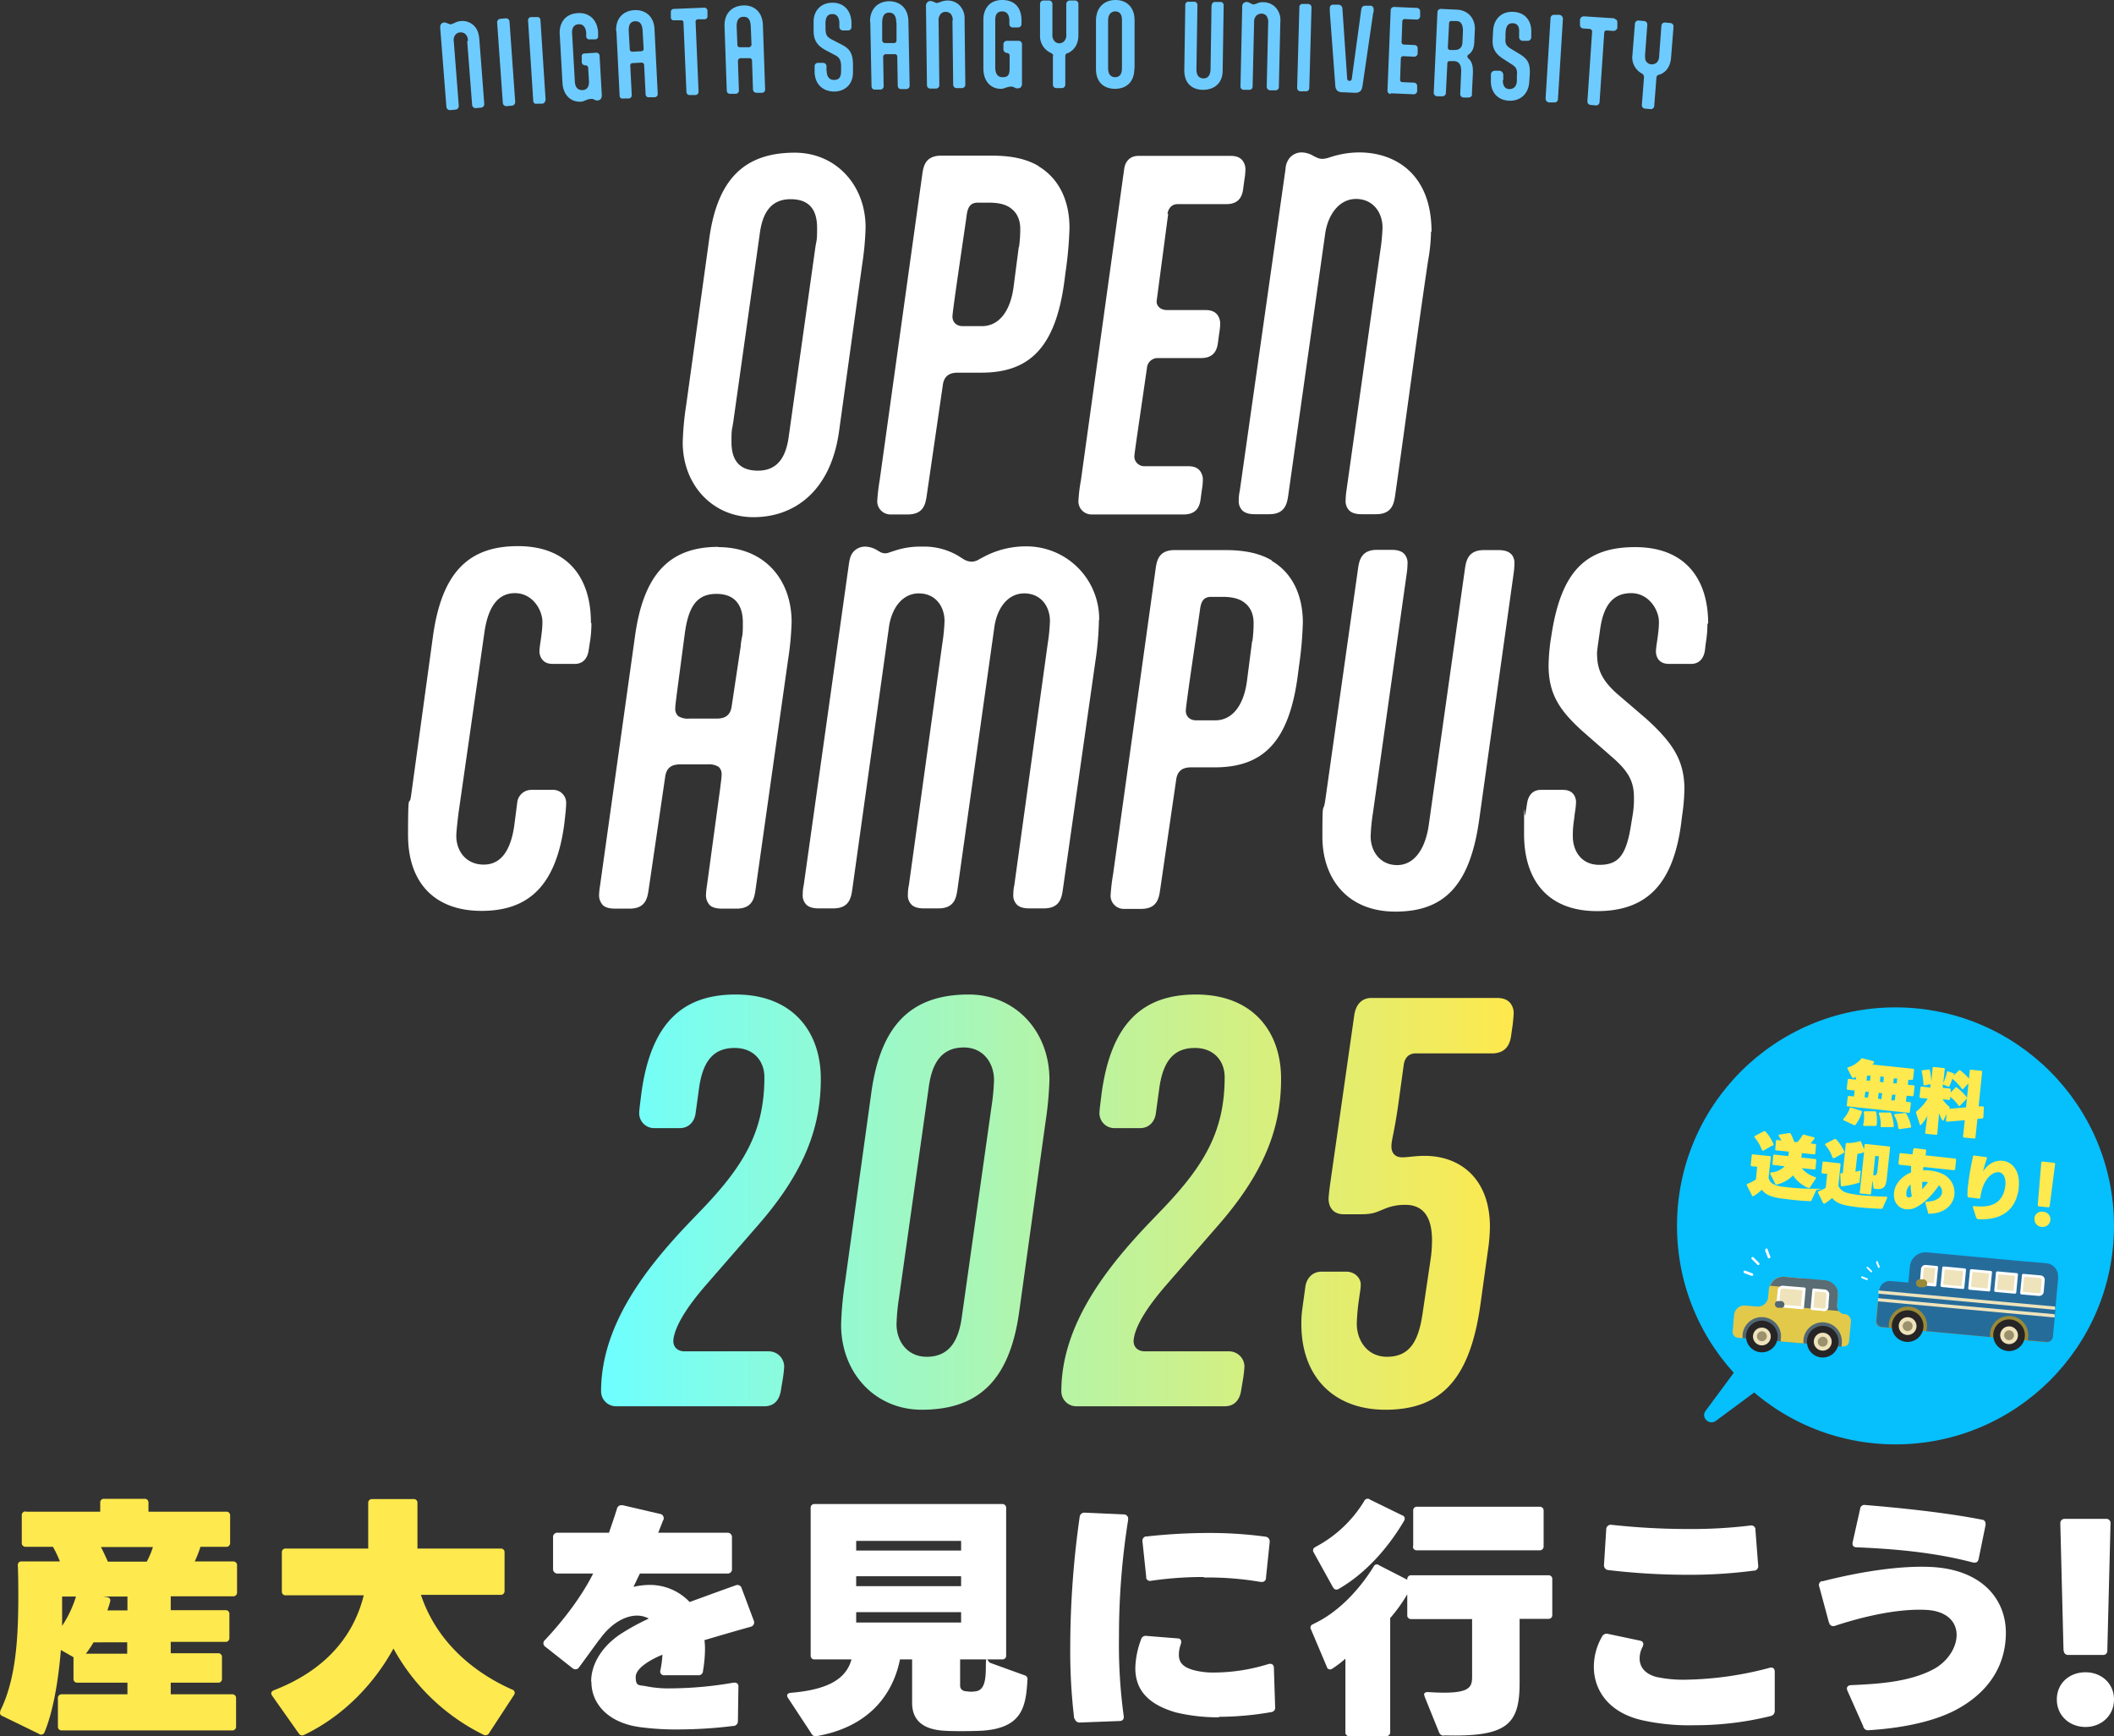 <svg xmlns="http://www.w3.org/2000/svg" xmlns:xlink="http://www.w3.org/1999/xlink" width="854.3" height="701.651" viewBox="0 0 854.3 701.651"><rect x="0" y="0" width="854.3" height="701.651" fill="#333333" stroke="none"/><defs><linearGradient id="a" x2="1" gradientUnits="objectBoundingBox"><stop offset="0" stop-color="#6effff"/><stop offset="1" stop-color="#fee94e"/></linearGradient></defs><g transform="translate(-0.2)"><path d="M10.6,610.9H40.7v-3.6a1.468,1.468,0,0,1,1.3-1.6H58.6a1.477,1.477,0,0,1,1.6,1.4v3.8H91.6a1.468,1.468,0,0,1,1.6,1.3v11.3a1.533,1.533,0,0,1-1.3,1.6H81.2a42.382,42.382,0,0,1-2.3,5.9H94.4a1.533,1.533,0,0,1,1.6,1.3v11.2a1.533,1.533,0,0,1-1.3,1.6H69.2v5.6H91.3a1.468,1.468,0,0,1,1.6,1.3v9.9a1.468,1.468,0,0,1-1.3,1.6H69.2v4.6H88.3a1.477,1.477,0,0,1,1.6,1.4v8.9a1.468,1.468,0,0,1-1.3,1.6H69.2v4.7H94a1.477,1.477,0,0,1,1.6,1.4v11.6a1.477,1.477,0,0,1-1.4,1.6h-69a1.477,1.477,0,0,1-1.6-1.4V686.3a1.477,1.477,0,0,1,1.4-1.6H51.7V680H31.5a1.468,1.468,0,0,1-1.6-1.3v-9l-5.1-2.9c-1,12.5-3.2,25.1-6.6,33.2a1.446,1.446,0,0,1-1.9.9c-.1,0-.2,0-.3-.2L1.2,693.5a1.344,1.344,0,0,1-.9-1.8v-.3c6.2-12.5,7.2-28.5,7.3-44.5,0-3.5,0-10.2-.2-14.3A1.456,1.456,0,0,1,8.6,631H24.4a45.35,45.35,0,0,0-2.8-5.9h-11A1.533,1.533,0,0,1,9,623.8V612.4a1.477,1.477,0,0,1,1.4-1.6h.3m14.5,46.4a45.55,45.55,0,0,0,5.7-12H25.3v12m26.4,6.5H38a41.254,41.254,0,0,1-3.1,4.6H51.6v-4.6h0Zm10.2-38.5H41c1,1.9,1.9,3.9,2.8,5.9H59.5a33.678,33.678,0,0,0,2.5-5.9m-10.3,20H41.9l1.5.2c1.1.2,1.6.9,1.3,1.9-.3,1.2-.7,2.3-1.1,3.5h8.1v-5.6h0Z" fill="#fee94e"/><path d="M204.1,627.3v15.6a1.477,1.477,0,0,1-1.4,1.6H170.3c6,18,20,30.8,36.9,38.3a1.344,1.344,0,0,1,.9,1.8,1.425,1.425,0,0,1-.2.4l-10,15.3a1.682,1.682,0,0,1-2.2.8h0a83.715,83.715,0,0,1-36.5-34.9c-8.2,15-21,27.7-36.1,34.9a1.577,1.577,0,0,1-2.1-.5h0l-10.8-15.3a2.112,2.112,0,0,1-.4-1c0-.5.4-.9,1-1.2,19.4-7.5,31.9-20.4,36.4-38.4H115.7a1.477,1.477,0,0,1-1.6-1.4V627.4a1.468,1.468,0,0,1,1.3-1.6H149V607.4a1.477,1.477,0,0,1,1.4-1.6h16.9a1.468,1.468,0,0,1,1.6,1.3v18.7h33.6a1.468,1.468,0,0,1,1.6,1.3v.3" fill="#fee94e"/><path d="M239.1,679.5c0-6.5,3.8-13.6,11.5-18.9a90.385,90.385,0,0,1,11.8-6.5,10.05,10.05,0,0,0-4.8-1.2c-4.8,0-10.4,3.2-14.7,9.1a2.65,2.65,0,0,1-.5.6c-2.9,3.9-5.6,7.7-8.2,11.2a1.723,1.723,0,0,1-1.4.8,2.106,2.106,0,0,1-1.3-.5l-10.9-8.6a1.723,1.723,0,0,1-.8-1.4,1.612,1.612,0,0,1,.6-1.3c7.6-8.1,14.9-17.7,19.5-26.9H225.6a1.781,1.781,0,0,1-1.9-1.6v-13a1.714,1.714,0,0,1,1.6-1.9h21c1.2-3.5,2.3-6.7,3.2-9.6a1.81,1.81,0,0,1,2.1-1.5h.3l15,3.5a1.68,1.68,0,0,1,1.5,1.8c0,.9-.1.5-.2.7-.7,1.8-1.4,3.6-2,5.1h27.9A1.781,1.781,0,0,1,296,621v13a1.714,1.714,0,0,1-1.6,1.9H258.8c-.8,1.6-1.7,3.5-2.6,5.4a28.041,28.041,0,0,1,6.4-.8,22.133,22.133,0,0,1,16.3,6.9c5.8-2.1,12-4.4,18.5-6.7a1.794,1.794,0,0,1,2.4.8.494.494,0,0,0,.1.3l4.9,13.1a1.791,1.791,0,0,1-.7,2.3c-.2,0-.3.2-.5.2-6.5,1.8-12.9,3.7-18.7,5.4.1,1.1.2,2.2.2,3.5a53.541,53.541,0,0,1-.8,8.9,1.788,1.788,0,0,1-2,1.8H268.9a1.6,1.6,0,0,1-1.9-1.3,1.949,1.949,0,0,1,.1-.8,42.03,42.03,0,0,0,.8-6.2c-3,1.2-10.8,4.9-10.8,9s1.5,3.1,4.5,3.8a45.79,45.79,0,0,0,9.8.8,151.391,151.391,0,0,0,25.2-2.3h.5a1.4,1.4,0,0,1,1.5,1.6l-.2,13.9a1.9,1.9,0,0,1-1.8,2h-.2a180.512,180.512,0,0,1-22,1.4,108.692,108.692,0,0,1-14.5-.8c-13.8-1.5-20.7-9.5-20.7-18.4" fill="#fff"/><path d="M390.9,683.5a10.278,10.278,0,0,0,3.5,0c3.8-.4,4.2-5,4.2-10.2s.7-1.7,1.8-1.3l13.8,5a1.58,1.58,0,0,1,1.2,1.9c-.6,10.8-2.1,19.4-18.2,20.5-3.6.2-11.9.3-15.8,0-9.7-.7-12.6-5.5-12.6-11.3V670.6h-4.9c-3.1,15.3-13.6,27.5-33.7,31a1.754,1.754,0,0,1-2-.9l-9.6-14.6a1.613,1.613,0,0,1-.3-.9c0-.6.5-1,1.4-1.1,14.7-1.2,22.4-5.4,24.6-13.5H329.4a1.477,1.477,0,0,1-1.6-1.4V609.4a1.477,1.477,0,0,1,1.4-1.6h76a1.537,1.537,0,0,1,1.6,1.4V669a1.477,1.477,0,0,1-1.4,1.6H388.2v10.6c0,1.3.9,2.2,2.5,2.3m-44.5-56.9h42.4v-3.9H346.2v3.9ZM388.6,637H346.2v4h42.4v-4Zm0,14.5H346.2v4.2h42.4v-4.2Z" fill="#fff"/><path d="M434.3,694.5a226.914,226.914,0,0,1-1.6-28.5,375.4,375.4,0,0,1,3.8-52.9,1.88,1.88,0,0,1,1.9-1.8h.3l15.6.7a1.746,1.746,0,0,1,1.8,1.5v.7a298.39,298.39,0,0,0-3.7,47.2,211.45,211.45,0,0,0,1.9,32c.2,1.3-.4,2.1-1.7,2.1l-16,.6a1.983,1.983,0,0,1-2.1-1.6h0m58.2-.5a72.6,72.6,0,0,1-17.4-2c-11.3-3.3-16.3-9.2-16.3-17.9a35.138,35.138,0,0,1,2.3-11.5,1.909,1.909,0,0,1,2.2-1.5l12.5,1c1.4,0,1.8,1,1.4,2.3a12.6,12.6,0,0,0-.8,4.3c0,3.4,2,5,5.5,6.1a31.1,31.1,0,0,0,9.1,1.1,74.857,74.857,0,0,0,21.5-3.4c1.4-.4,2.3.2,2.3,1.6l.5,15.7a1.767,1.767,0,0,1-1.6,2.1h0a125.4,125.4,0,0,1-21.1,1.9m-6.3-56.5a147.264,147.264,0,0,0-21,1.5,1.676,1.676,0,0,1-2.1-1v-.6L461.9,623a1.8,1.8,0,0,1,1.3-2.1h.5a231.3,231.3,0,0,1,25-1.4,167.271,167.271,0,0,1,22.9,1.5,1.892,1.892,0,0,1,1.7,2v.2l-1.5,14.4a1.586,1.586,0,0,1-1.5,1.7h-.6a125.576,125.576,0,0,0-22.9-1.8" fill="#fff"/><path d="M583.7,701.4a1.961,1.961,0,0,1-1.9-1.2l-5.9-14.6c0-.3-.2-.5-.2-.8,0-.6.5-1,1.5-1h.2c16.8,1.1,17.7-1.7,17.7-6.3V654.3H570.5a1.541,1.541,0,0,1-1.6-1.2v-8.8a64.78,64.78,0,0,1-6.9,9.6V700a1.533,1.533,0,0,1-1.3,1.6H545.5a1.468,1.468,0,0,1-1.6-1.3v-30a42.641,42.641,0,0,1-5.4,4.1,1.4,1.4,0,0,1-1.9-.3,1.23,1.23,0,0,1-.2-.5L530,658.5a1.456,1.456,0,0,1,.5-2,.619.619,0,0,0,.4-.2c10.2-4.7,18.7-14,24.4-23.2a1.4,1.4,0,0,1,1.8-.8.355.355,0,0,1,.3.2l11.5,5.9v-.2a1.533,1.533,0,0,1,1.3-1.6h55.7a1.468,1.468,0,0,1,1.6,1.3v14.7a1.468,1.468,0,0,1-1.3,1.6H614.3V680c0,16.8-4.9,22-30.4,21.3m-16.3-86.7c-7,11.9-16.3,21.7-26.4,27.5a1.552,1.552,0,0,1-2.1-.3.355.355,0,0,0-.2-.3l-7.8-14.1a1.443,1.443,0,0,1,.3-2,.355.355,0,0,0,.3-.2,50.608,50.608,0,0,0,19.8-18.6,1.507,1.507,0,0,1,2-.8.355.355,0,0,1,.3.2l13.1,6.4a1.313,1.313,0,0,1,.9,1.7c0,.2,0,.3-.2.4m3.7,10.3V610.5a1.468,1.468,0,0,1,1.3-1.6h49.8a1.533,1.533,0,0,1,1.6,1.3v14.7a1.533,1.533,0,0,1-1.3,1.6H572.8a1.468,1.468,0,0,1-1.6-1.3v-.3" fill="#fff"/><path d="M644.3,673.5a24.419,24.419,0,0,1,3.3-12.1,2.106,2.106,0,0,1,2.5-1.1l12.8,2.7c1.4.3,1.7,1.2,1.1,2.5a9.953,9.953,0,0,0-1.2,4.7c0,3.6,2.3,6.3,6.8,7.5a52.409,52.409,0,0,0,11.8,1.1,138.682,138.682,0,0,0,33.9-4.8c1.3-.4,2.1.3,2.1,1.6v15.8a2.063,2.063,0,0,1-1.7,2.1,127.055,127.055,0,0,1-30.7,3.7,87.275,87.275,0,0,1-20.6-1.9c-13.8-2.9-20.1-12-20.1-21.7m37.2-37.2a272.487,272.487,0,0,1-31.3-1.9,1.88,1.88,0,0,1-1.8-1.9v-.2l.9-14.3a1.858,1.858,0,0,1,1.6-1.9h.5a285.272,285.272,0,0,0,30.6,1.7,198.886,198.886,0,0,0,25.5-1.4,1.724,1.724,0,0,1,2.1,1.3v.5l1.1,14.3a1.8,1.8,0,0,1-1.3,2.1h-.3a198.59,198.59,0,0,1-27.8,1.7" fill="#fff"/><path d="M753.2,697.7l-6.4-14.4c-.6-1.3,0-2.2,1.4-2.3,11.9-.5,23.8-1.4,33.3-6.4,5.8-3.1,9.4-8.8,9.4-13.9s-3.7-9.6-12.1-10.1c-8.5-.5-21.1,1.2-37,6.4a1.766,1.766,0,0,1-2.3-.8.551.551,0,0,0-.2-.5l-3.9-14.5a1.613,1.613,0,0,1,.9-2.2h.5c16.9-4.3,32-6.2,42.8-5.8,21.5.7,31.2,13.1,31.2,26.6s-7.2,24.3-20.2,31.2c-8.3,4.4-20.6,7.3-35.1,8.2a2.031,2.031,0,0,1-2.3-1.3m-2.7-72.6c-1.3,0-1.9-.8-1.6-2.1l3-13.4a1.735,1.735,0,0,1,2.1-1.6h0c14.6,1.2,32.7,3.1,47,5.9a1.6,1.6,0,0,1,1.6,1.7v.5L799.8,630c-.3,1.3-1,1.7-2.4,1.4-16-4.2-32.5-5.5-46.8-6.1" fill="#fff"/><path d="M843,675.8c6.4,0,11.5,4.5,11.5,11s-5.1,11.1-11.5,11.1-11.6-4.5-11.6-11.1,5.1-11,11.6-11m-8.9-8.8-1.3-51.4a1.71,1.71,0,0,1,1.7-1.8h16.9a1.666,1.666,0,0,1,1.7,1.6v.2L851.8,667a1.633,1.633,0,0,1-1.6,1.8H836a1.71,1.71,0,0,1-1.8-1.7h0" fill="#fff"/><path d="M321.2,61.7c-20.2,0-31.3,10.5-34.6,34.9l-9.3,67.1a117.916,117.916,0,0,0-1.4,15.1c0,17.2,12.1,30.2,28.6,30.2s31.3-10.5,34.6-34.9l9.3-67.1a117.917,117.917,0,0,0,1.4-15.1c0-17.2-12.1-30.2-28.6-30.2Zm8.1,39.7L318.8,176c-1,7.9-4,14.2-12.5,14.2s-10.7-5.4-10.7-11.6.2-4,.9-9.3L307,94.7c1-7.9,4-14.2,12.5-14.2s10.7,5.4,10.7,11.6-.2,4-.9,9.3Zm90.4-34.3c-4.4-2.6-10.2-4.2-18.8-4.2H380.4c-6.3,0-7.2,4-7.7,7.6L355.5,194a78.689,78.689,0,0,0-1,8.6,5.335,5.335,0,0,0,5.4,5.3h6.9c6.3,0,7.2-4,7.7-7.6l6.5-44.6c.5-3.9,2.8-5.1,6.1-5.1h9.5c19.3,0,29.9-10,33.5-36.7l.5-3.9a152.427,152.427,0,0,0,1.6-17.9c0-10.7-4-19.8-12.5-24.9h0Zm-8,32.7L409.6,116c-1.4,10.4-6.3,15.8-12.8,15.8h-7.7c-2.6,0-4.2-1.6-4.2-3.9s5.1-36,5.8-41.3c.4-2.5,1.2-4.7,4.4-4.7h4.6c4.4,0,7.2.9,9.1,2.5,2.3,1.8,3.5,4.6,3.5,8.1a52.737,52.737,0,0,1-.5,7.4h0Zm60.4-13.5-4.7,35.5c0,2.1,1.8,3.5,4.2,3.5h15.5c2.5,0,3.7.7,4.6,1.6a5.859,5.859,0,0,1,1.4,3.9,25.79,25.79,0,0,1-.4,3.9l-.5,3.7c-.5,4.4-2.8,6.3-6.9,6.3H467.7a4.33,4.33,0,0,0-4.2,4c-2.6,18.1-5.1,34.6-5.1,35.8a3.992,3.992,0,0,0,4,3.9h17.7c2.5,0,3.7.7,4.6,1.6a5.859,5.859,0,0,1,1.4,3.9,27.107,27.107,0,0,1-.4,4l-.5,3.7c-.5,4.4-2.8,6.3-6.9,6.3H441.2a5.282,5.282,0,0,1-5.4-5.3,62.581,62.581,0,0,1,1-8.4L454.3,68.3c.5-3.7,3-5.3,5.6-5.3h37.4c2.5,0,3.7.7,4.6,1.6a5.859,5.859,0,0,1,1.4,3.9,27.107,27.107,0,0,1-.4,4l-.5,3.7c-.5,4.4-2.8,6.3-6.9,6.3H475.8c-2.3,0-3.7,1.8-4,3.9h.3Zm106.2,7.3a72.156,72.156,0,0,1-1.2,11.8c-4.6,30.9-8.6,61.8-13.3,94.8-.5,3.5-1.4,7.6-7.7,7.6h-5.8c-2.8,0-4.4-.7-5.3-1.8a5.379,5.379,0,0,1-1.2-3.9,28.863,28.863,0,0,1,.3-3.7l13.7-97.1a77.829,77.829,0,0,0,.9-9.3c0-6.2-3.9-11.6-10.7-11.6s-11.4,6.3-12.5,14.2L520.6,200.2c-.5,3.5-1.4,7.6-7.7,7.6h-5.8c-2.8,0-4.4-.7-5.3-1.8a5.379,5.379,0,0,1-1.2-3.9,16.588,16.588,0,0,1,.4-3.7L519.5,68.3a7.729,7.729,0,0,1,1.6-4.4,6.3,6.3,0,0,1,5.1-2.3,9.822,9.822,0,0,1,4.9,1.6l.7.3a5.356,5.356,0,0,0,2.6.7,9.1,9.1,0,0,0,2.6-.5l1.6-.5a37.41,37.41,0,0,1,10.7-1.6c14.2,0,29.2,8.4,29.2,32h-.2ZM239,251.9a46.987,46.987,0,0,1-.7,8.2l-.4,2.6c-.5,3.7-2.6,5.6-5.6,5.6h-8.8c-2.3,0-3.5-.7-4.4-1.8a5.456,5.456,0,0,1-1.1-3.3c0-2.3,1.2-7.2,1.2-11.9s-3.9-11.6-11.1-11.6-10.9,6.1-12.3,15.6l-10.5,73.2c-.5,4.2-.9,7.7-.9,9.3,0,6.1,3.9,11.6,11.1,11.6s10.9-6.1,12.3-15.6l1.2-9.3a5.738,5.738,0,0,1,5.8-5.3h8.6a5.246,5.246,0,0,1,5.4,5.1c0,2.3-.4,5.3-.7,8.2-3.3,25.8-14.8,35.6-33.5,35.6s-29.7-11.1-29.7-30.6.5-10.7,1.2-15.8l8.8-64.1c3.5-26,14.2-36.9,34.4-36.9s29.5,12.8,29.5,30.9h0l.2.3ZM290.3,221c-19.3,0-30.2,10.5-33.7,36.2L242.5,357.8a31.5,31.5,0,0,0-.4,3.7,5.867,5.867,0,0,0,1.2,3.9c.8,1.1,2.5,1.8,5.3,1.8h5.8c6.3,0,7.2-4,7.7-7.5l6.7-45.7c.5-3.9,2.8-5.1,6.1-5.1H286a7.2,7.2,0,0,1,4.4,1,3.906,3.906,0,0,1,1.2,3.3c0,1.4-.4,3.7-.5,4.9l-5.4,39.7a31.5,31.5,0,0,0-.4,3.7,5.867,5.867,0,0,0,1.2,3.9c.8,1.1,2.5,1.8,5.3,1.8h5.8c6.3,0,7.2-4,7.7-7.5l13.2-93.3a117.916,117.916,0,0,0,1.4-15.1c0-16.7-10.6-30.2-29.7-30.2h0Zm9.1,39.7-3.7,24.6c-.5,3.9-2.8,5.1-6.1,5.1H278.5a7.2,7.2,0,0,1-4.4-1,3.906,3.906,0,0,1-1.2-3.3c0-1.4.4-3.7.5-4.9l3.3-24.9c1.4-10.7,4.6-16.3,12.8-16.3s10.7,5.4,10.7,11.6-.2,4-.9,9.3h0v-.2Zm144.7-10.2a126,126,0,0,1-1.4,16.5l-13.2,92.6c-.5,3.5-1.4,7.5-7.7,7.5H416c-2.8,0-4.4-.7-5.3-1.8a5.232,5.232,0,0,1-1.2-3.9,16.588,16.588,0,0,1,.4-3.7l13.5-97.6a74.2,74.2,0,0,0,.9-9.1c0-6-3.7-11.2-10.4-11.2s-11.1,6.1-12.1,13.9L386.9,359.6c-.5,3.5-1.4,7.5-7.7,7.5h-5.8c-2.8,0-4.4-.7-5.3-1.8a5.232,5.232,0,0,1-1.2-3.9,16.588,16.588,0,0,1,.4-3.7l13.5-97.6a74.2,74.2,0,0,0,.9-9.1c0-6-3.7-11.2-10.4-11.2s-11.1,6.1-12.1,13.9L344.4,359.6c-.5,3.5-1.4,7.5-7.7,7.5h-5.8c-2.8,0-4.4-.7-5.3-1.8a5.232,5.232,0,0,1-1.2-3.9,16.588,16.588,0,0,1,.4-3.7l18.3-130.1c.4-2.5.9-3.5,1.6-4.4a6.3,6.3,0,0,1,5.1-2.3,9.822,9.822,0,0,1,4.9,1.6l.7.4a4.45,4.45,0,0,0,2.3.7c.9,0,1.2-.2,4-1.1a32.665,32.665,0,0,1,10.9-1.6,27.137,27.137,0,0,1,14.6,3.7l1.9,1.2a7,7,0,0,0,3.5,1.2,6.185,6.185,0,0,0,3.3-1.1l2.3-1.2a36.156,36.156,0,0,1,17-3.9,29.384,29.384,0,0,1,29,29.5h0v.2Zm69.9-24c-4.4-2.6-10.2-4.2-18.8-4.2H474.7c-6.3,0-7.2,4-7.7,7.6L449.8,353.4a78.689,78.689,0,0,0-1,8.6,5.335,5.335,0,0,0,5.4,5.3h6.9c6.3,0,7.2-4,7.7-7.5l6.5-44.6c.5-3.9,2.8-5.1,6.1-5.1h9.5c19.3,0,29.9-10,33.5-36.7l.5-3.9a150.627,150.627,0,0,0,1.6-17.9c0-10.7-4-19.9-12.5-24.9h0v-.2Zm-8,32.6-2.1,16.2c-1.4,10.4-6.3,15.8-12.8,15.8h-7.7c-2.6,0-4.2-1.6-4.2-3.9s5.1-36,5.8-41.3c.4-2.5,1.2-4.7,4.4-4.7H494c4.4,0,7.2.9,9.1,2.5,2.3,1.8,3.5,4.6,3.5,8.1a53.85,53.85,0,0,1-.5,7.4h0ZM610.8,224a5.379,5.379,0,0,1,1.2,3.9,28.863,28.863,0,0,1-.3,3.7L597.8,331c-3.7,26.9-14.2,37.4-33.9,37.4s-29.5-13.7-29.5-30.2.3-8.6,1.2-15.1l13.2-93.3c.5-3.5,1.4-7.6,7.7-7.6h5.8c2.8,0,4.4.7,5.3,1.8a5.379,5.379,0,0,1,1.2,3.9,28.863,28.863,0,0,1-.3,3.7l-13.7,97.1a77.829,77.829,0,0,0-.9,9.3c0,6.1,3.9,11.6,10.7,11.6s11.4-6.3,12.8-16.3L592,229.9c.5-3.5,1.4-7.6,7.7-7.6h5.8c2.8,0,4.4.7,5.3,1.8h0ZM690,251.9a46.987,46.987,0,0,1-.7,8.2l-.3,2.6c-.5,3.7-2.6,5.6-5.6,5.6h-8.8c-2.3,0-3.5-.7-4.4-1.8a5.376,5.376,0,0,1-1-3.3c0-2.3,1.2-7.2,1.2-11.9s-4-11.6-11.2-11.6-11.1,4.7-12.5,14.2l-1,7c-.5,3.9-.3,3.3-.3,3.3,0,6.7,2.3,10.9,7.9,16l11.9,10.2c10.7,9.7,15.3,16.7,15.5,27.9a78.473,78.473,0,0,1-.9,11.1l-.2,1.6c-3,26.2-14,37.2-34.2,37.2s-29.5-12.8-29.5-31.1.2-5.3.5-7.9l.7-4.4c.5-3.7,2.6-5.6,5.6-5.6h8.8c2.3,0,3.5.7,4.4,1.8a5.376,5.376,0,0,1,1,3.3,36.261,36.261,0,0,1-.5,4.4l-.3,2.5a40.237,40.237,0,0,0-.5,6.7c0,6.1,3.5,11.6,10.7,11.6s10.5-3.2,12.5-14.2l1-6a38.421,38.421,0,0,0,.5-7.2c0-6.5-2.5-10.5-8.2-15.6l-11.2-9.8c-10.7-9.3-14.9-16-15.1-27.2a79.785,79.785,0,0,1,.9-11.2l.2-1.2c3.9-26,13.7-36,33.9-36s29.5,12.8,29.5,30.9H690Z" transform="translate(0.2)" fill="#fff"/><path d="M189.3,16.5a3.763,3.763,0,0,0-1-2.7,2.7,2.7,0,0,0-2.1-.7,2.61,2.61,0,0,0-2,1,3.485,3.485,0,0,0-.6,2.8l2,25.9a1.435,1.435,0,0,1-1.3,1.5l-2.2.2a1.435,1.435,0,0,1-1.5-1.3l-2.5-31.9c0-.8,0-1.2.4-1.6a1.425,1.425,0,0,1,1.2-.6,2.5,2.5,0,0,1,1.4.4h.2c.4.2.7.4,1.1.3a5.964,5.964,0,0,0,1.8-.7,7.748,7.748,0,0,1,2.3-.6,6.762,6.762,0,0,1,4.7,1.4c1.7,1.3,2.5,3.4,2.7,5.9l2,26.2a1.435,1.435,0,0,1-1.3,1.5l-2.1.2a1.433,1.433,0,0,1-1.5-1.2l-2-25.9h.3Z" fill="#6ecbff"/><path d="M208.4,41.2a1.435,1.435,0,0,1-1.3,1.5l-2.2.2a1.435,1.435,0,0,1-1.5-1.3L201.1,9.1a1.435,1.435,0,0,1,1.3-1.5l2.2-.2a1.435,1.435,0,0,1,1.5,1.3l2.3,32.4h0Z" fill="#6ecbff"/><path d="M220.6,40.4a1.435,1.435,0,0,1-1.3,1.5h-2.2a1.1,1.1,0,0,1-1.4-1.1L213.6,8.3a1.288,1.288,0,0,1,1.3-1.4h2.2a1.238,1.238,0,0,1,1.5,1.2l2.1,32.4h-.1Z" fill="#6ecbff"/><path d="M227.5,33.4l-1.1-19.5c-.3-4.4,2-8.3,7.3-8.6,4.9-.3,7.9,3,8.2,7.7v1.5a1.167,1.167,0,0,1-1.2,1.4h-2.1a1.238,1.238,0,0,1-1.5-1.2V13.3c-.2-2.4-1.3-3.6-3.1-3.5-1.7.1-2.8,1.3-2.6,3.8l1.1,19.3c.1,2,.9,3.6,3.1,3.5,1.6,0,2.8-1.2,2.6-3.8l-.3-5a1.1,1.1,0,0,0-1.2-1.2,1.412,1.412,0,0,1-1.4-1.2V23a1.125,1.125,0,0,1,1.2-1.4l4.6-.3a1.288,1.288,0,0,1,1.4,1.3l.9,15.8c0,1.6-.7,2.1-1.7,2.2a1.645,1.645,0,0,1-1-.2l-.5-.2a1.465,1.465,0,0,0-1.1-.2c-1.8,0-2.7,1-4.1,1.1-4,.2-7.2-2.5-7.5-7.7h0Z" fill="#6ecbff"/><path d="M249.2,12.7c-.3-5.5,3.1-8.4,7.4-8.6,4.2-.2,7.9,2.3,8.1,7.8l1.3,26a1.288,1.288,0,0,1-1.3,1.4h-2.1a1.238,1.238,0,0,1-1.5-1.2l-.6-11.9a.987.987,0,0,0-1-.9l-3.7.2a.909.909,0,0,0-.9,1l.6,11.9a1.288,1.288,0,0,1-1.3,1.4H252a1.125,1.125,0,0,1-1.4-1.2l-1.3-26h-.1Zm10.7-.1c-.1-2.9-1.2-4.1-3-4-1.8,0-2.8,1.3-2.6,4.2l.4,7.2a.988.988,0,0,0,1,.9l3.7-.2a.919.919,0,0,0,.9-1l-.4-7.2h0Z" fill="#6ecbff"/><path d="M284.7,3.1a1.288,1.288,0,0,1,1.4,1.3v2a1.215,1.215,0,0,1-1.2,1.4h-2.7a.945.945,0,0,0-.9,1.1L282.5,37a1.312,1.312,0,0,1-1.4,1.4H279a1.272,1.272,0,0,1-1.4-1.2L276.4,9.1a.865.865,0,0,0-1-.9h-2.7A1.167,1.167,0,0,1,271.3,7V5a1.215,1.215,0,0,1,1.2-1.4l12.3-.5h0Z" fill="#6ecbff"/><path d="M293,10.7c-.2-5.5,3.2-8.3,7.5-8.5,4.2-.2,7.8,2.4,8,7.9l.9,26a1.288,1.288,0,0,1-1.3,1.4H306a1.433,1.433,0,0,1-1.5-1.2l-.4-11.9a.987.987,0,0,0-1-.9h-3.7a1.254,1.254,0,0,0-1,1.1l.4,11.9a1.288,1.288,0,0,1-1.3,1.4h-2.2a1.272,1.272,0,0,1-1.4-1.2l-.9-26h0Zm10.6.1c-.1-2.9-1.1-4.1-3-4-1.8,0-2.8,1.3-2.7,4.2l.3,7.2a.988.988,0,0,0,1,.9h3.7a1.164,1.164,0,0,0,1-1.1l-.3-7.2Z" fill="#6ecbff"/><path d="M334.3,28.8c0,1.8.8,3.5,2.9,3.5s2.9-1.1,2.9-3.7V26.5c-.1-2.6-1-3.5-2.6-4.3l-3.6-1.9c-3.5-1.9-4.8-4-4.9-7.5V9.2c-.2-4.7,2.8-8,7.4-8.1,4.5-.1,7.7,2.8,7.9,8v1.8a1.367,1.367,0,0,1-1.4,1.4h-2a1.435,1.435,0,0,1-1.5-1.3V9.2c-.1-2.5-1.3-3.6-2.9-3.5-2.1,0-2.8,1.6-2.7,4.4v1.5c.1,2.7.6,3.4,3,4.6l3.1,1.6c3.2,1.6,4.9,3.1,5,8v2.9c.2,5.6-3.4,8.2-7.5,8.3-4.3,0-7.9-2.6-8-8V26.8a1.347,1.347,0,0,1,1.3-1.4h2a1.375,1.375,0,0,1,1.5,1.3v2.1h.1Z" fill="#6ecbff"/><path d="M351.8,8.9c-.1-5.5,3.4-8.3,7.6-8.4,4.2,0,7.8,2.5,7.9,8.1l.5,26a1.347,1.347,0,0,1-1.3,1.4h-2.1a1.288,1.288,0,0,1-1.4-1.3l-.2-11.9a.923.923,0,0,0-1-.9h-3.7a1.071,1.071,0,0,0-1,1l.2,11.9a1.347,1.347,0,0,1-1.3,1.4h-2.2a1.288,1.288,0,0,1-1.4-1.3l-.5-26h-.1Zm10.6.3c0-2.9-1.1-4.1-2.9-4.1s-2.8,1.2-2.8,4.2v7.2c.2.4.5.9,1.1.9h3.7a1,1,0,0,0,1-1V9.2h-.1Z" fill="#6ecbff"/><path d="M385.2,8.4a3.761,3.761,0,0,0-.8-2.8,2.782,2.782,0,0,0-2.1-.8,2.518,2.518,0,0,0-2,.9,3.761,3.761,0,0,0-.8,2.8l.3,25.9a1.367,1.367,0,0,1-1.4,1.4h-2.2a1.347,1.347,0,0,1-1.4-1.3l-.4-32a1.91,1.91,0,0,1,.5-1.5,1.612,1.612,0,0,1,1.3-.6,3.708,3.708,0,0,1,1.4.4h.2a1.5,1.5,0,0,0,1.1.4,18.327,18.327,0,0,0,1.9-.6,8.519,8.519,0,0,1,2.3-.4,7,7,0,0,1,4.6,1.7,7.626,7.626,0,0,1,2.3,6l.3,26.3a1.367,1.367,0,0,1-1.4,1.4h-2.1a1.347,1.347,0,0,1-1.4-1.3l-.3-26h.1Z" fill="#6ecbff"/><path d="M397.6,27.7V8.2c-.1-4.4,2.3-8.2,7.6-8.2S413,3.4,413,8.2V9.7a1.367,1.367,0,0,1-1.4,1.4h-2.1a1.367,1.367,0,0,1-1.4-1.4V8.3c0-2.4-1.1-3.7-2.9-3.7s-2.9,1.1-2.8,3.7V27.6c.1,2,.8,3.6,3,3.6s2.8-1,2.8-3.6v-5a1.079,1.079,0,0,0-1.1-1.2,1.594,1.594,0,0,1-1.4-1.3V17.9a1.367,1.367,0,0,1,1.4-1.4h4.7a1.347,1.347,0,0,1,1.4,1.3V33.6c.1,1.6-.8,2.1-1.7,2.1s-.7,0-1-.2l-.5-.2a2.016,2.016,0,0,0-1.1-.3c-1.8,0-2.8.9-4.2.9-4,0-7-2.9-7.1-8h0v-.2Z" fill="#6ecbff"/><path d="M425.8,22.5a.961.961,0,0,0-.6-.9l-.3-.2a7.466,7.466,0,0,1-4.4-7.3V1.6A1.367,1.367,0,0,1,421.9.2h2.2a1.367,1.367,0,0,1,1.4,1.4V13.8a3.761,3.761,0,0,0,.8,2.8,2.672,2.672,0,0,0,4,0,3.761,3.761,0,0,0,.8-2.8V1.6A1.43,1.43,0,0,1,432.5.2h2.1A1.367,1.367,0,0,1,436,1.6V14.2c0,3.9-1.9,6.2-4.3,7.3h-.3a1.357,1.357,0,0,0-.7,1.1V34.2a1.367,1.367,0,0,1-1.4,1.4h-2.2a1.367,1.367,0,0,1-1.4-1.4V22.6h.1Z" fill="#6ecbff"/><path d="M458.6,27.8c0,5.4-3.3,8.1-7.8,8.1s-7.8-2.7-7.7-8.2V8.2c.1-5.5,3.6-8.2,7.9-8.2s7.7,2.7,7.7,8.2V27.7h-.1ZM448,27.6c0,2.5,1.2,3.6,2.8,3.6s2.8-.9,2.8-3.6V8.3c.1-2.7-1.1-3.7-2.7-3.7S448,5.7,448,8.3V27.6h0Z" fill="#6ecbff"/><path d="M489.9,2.1A1.283,1.283,0,0,1,491.3.8h2.1a1.283,1.283,0,0,1,1.3,1.4l-.4,26.3c0,5.1-3.4,7.8-7.9,7.8s-7.7-2.7-7.6-8.1L479.2,2A1.236,1.236,0,0,1,480.6.7h2.2a1.283,1.283,0,0,1,1.3,1.4L483.7,28c0,2.5,1,3.6,2.8,3.7,1.6,0,2.8-1,2.9-3.6,0,0,.4-26,.4-25.9h.1Z" fill="#6ecbff"/><path d="M512.7,9.2a4.279,4.279,0,0,0-.7-2.8,2.665,2.665,0,0,0-2-.9,3.439,3.439,0,0,0-2.1.8,3.767,3.767,0,0,0-.9,2.8L506.4,35a1.288,1.288,0,0,1-1.4,1.3h-2.2a1.316,1.316,0,0,1-1.3-1.5l.7-32a1.91,1.91,0,0,1,.5-1.5A1.9,1.9,0,0,1,504,.8a2.654,2.654,0,0,1,1.4.5h.2a2.22,2.22,0,0,0,1.1.5,6.663,6.663,0,0,0,1.9-.6,5.833,5.833,0,0,1,2.3-.3,6.859,6.859,0,0,1,4.6,1.9,7.526,7.526,0,0,1,2.1,6.1L517,35.2a1.288,1.288,0,0,1-1.4,1.3h-2.1a1.453,1.453,0,0,1-1.4-1.5l.6-25.9h0Z" fill="#6ecbff"/><path d="M529.3,35.6a1.288,1.288,0,0,1-1.4,1.3h-2.2a1.375,1.375,0,0,1-1.3-1.5l.9-32.5a1.236,1.236,0,0,1,1.4-1.3h2.2a1.375,1.375,0,0,1,1.3,1.5Z" fill="#6ecbff"/><path d="M542.9,37.3c-2.2,0-3-1-3.1-2.9L537.6,4.8V3.2a1.274,1.274,0,0,1,1.5-1.3H541a1.628,1.628,0,0,1,1.7,1.7l1.9,28a1.009,1.009,0,0,0,.9,1.1c.6,0,.9-.3,1-1l3.8-27.8c.2-1.2.7-1.6,1.9-1.6h1.6a1.357,1.357,0,0,1,1.5,1.5,3.664,3.664,0,0,1-.2,1.6l-4.3,29.4c-.3,1.9-1.1,2.8-3.3,2.7l-4.2-.2h-.4Z" fill="#6ecbff"/><path d="M562.2,38a1.344,1.344,0,0,1-1.3-1.4l1.3-32.5a1.344,1.344,0,0,1,1.4-1.3l9.2.4a1.344,1.344,0,0,1,1.3,1.4v2a1.375,1.375,0,0,1-1.5,1.3l-4.7-.2a.923.923,0,0,0-1,.9l-.3,8.4a.919.919,0,0,0,.9,1l4.3.2a1.288,1.288,0,0,1,1.3,1.4v2a1.375,1.375,0,0,1-1.5,1.3l-4.3-.2a.923.923,0,0,0-1,.9l-.3,8.6a.919.919,0,0,0,.9,1l4.7.2a1.344,1.344,0,0,1,1.3,1.4v2a1.375,1.375,0,0,1-1.5,1.3l-9.2-.4h0V38Z" fill="#6ecbff"/><path d="M595.1,38.1a1.344,1.344,0,0,1-1.4,1.3h-2.1a1.367,1.367,0,0,1-1.3-1.5l.4-9.2c0-3-1.3-3.9-2.8-4h-1.8a.865.865,0,0,0-1,.9l-.6,12a1.344,1.344,0,0,1-1.4,1.3h-2.2a1.435,1.435,0,0,1-1.3-1.5l1.5-32.5a1.344,1.344,0,0,1,1.4-1.3l6.4.3c4.7.2,7.6,3.7,7.3,8.4l-.2,4.2c0,2.1-.5,4.1-2,5.3l-.4.3a.867.867,0,0,0-.4.7.831.831,0,0,0,.3.7l.4.4c1.5,1.6,1.6,3.6,1.5,6.2l-.4,8h0Zm-7-17.9c1.3,0,3-.5,3.1-3.1l.2-4.5c0-2.7-.8-4.1-2.7-4.1h-1.8a.878.878,0,0,0-1.1.8l-.5,9.9a.919.919,0,0,0,.9,1h1.9Z" fill="#6ecbff"/><path d="M607.5,32.3c0,1.8.5,3.6,2.6,3.7,1.7,0,3-.9,3.1-3.4V30.5c.3-2.6-.5-3.5-2.1-4.5l-3.4-2.2c-3.3-2.1-4.5-4.4-4.3-7.9l.2-3.6c.3-4.7,3.5-7.8,8.2-7.5,4.5.2,7.5,3.4,7.2,8.6v1.8a1.468,1.468,0,0,1-1.6,1.3h-2a1.516,1.516,0,0,1-1.3-1.6V13.1c.2-2.5-.9-3.7-2.5-3.7-2.1-.1-2.9,1.3-3,4.2v1.5c-.2,2.7.2,3.4,2.5,4.8l3,1.8c3.1,1.9,4.6,3.5,4.3,8.4l-.2,2.9c-.3,5.5-4.2,7.9-8.2,7.7-4.3-.2-7.6-3.2-7.3-8.6V29.9a1.6,1.6,0,0,1,1.6-1.3h2a1.7,1.7,0,0,1,1.4,1.6v2.2h-.2Z" fill="#6ecbff"/><path d="M629.8,40.1a1.375,1.375,0,0,1-1.5,1.3h-2.2a1.6,1.6,0,0,1-1.3-1.6l2-32.5A1.375,1.375,0,0,1,628.3,6h2.2a1.687,1.687,0,0,1,1.3,1.6l-2,32.4h0Z" fill="#6ecbff"/><path d="M652.5,7.6a1.375,1.375,0,0,1,1.3,1.5v2.1a1.6,1.6,0,0,1-1.6,1.3l-2.7-.2a.923.923,0,0,0-1,.9l-1.9,28.1a1.375,1.375,0,0,1-1.5,1.3l-2.1-.2a1.375,1.375,0,0,1-1.3-1.5l1.9-28.1a1.088,1.088,0,0,0-.9-1.1l-2.7-.2a1.375,1.375,0,0,1-1.3-1.5V7.9a1.6,1.6,0,0,1,1.6-1.3l12.3.8h0v.2Z" fill="#6ecbff"/><path d="M664.5,30.9a1.389,1.389,0,0,0-.5-1l-.3-.2a7.378,7.378,0,0,1-3.8-7.6l1-12.5a1.375,1.375,0,0,1,1.5-1.3l2.2.2a1.375,1.375,0,0,1,1.3,1.5L665,22.2c0,1.3,0,2.2.6,2.8a2.61,2.61,0,0,0,2,1,3.139,3.139,0,0,0,2.1-.7,3.763,3.763,0,0,0,1-2.7l.9-12.2a1.375,1.375,0,0,1,1.5-1.3l2.1.2a1.375,1.375,0,0,1,1.3,1.5l-1,12.5c-.3,3.9-2.3,6.1-4.8,6.9h-.3a1.589,1.589,0,0,0-.8,1l-.9,11.6a1.375,1.375,0,0,1-1.5,1.3l-2.2-.2a1.375,1.375,0,0,1-1.3-1.5l.9-11.5h0Z" fill="#6ecbff"/><circle cx="88.3" cy="88.3" r="88.3" transform="translate(677.9 407.1)" fill="#06bffd"/><path d="M724.8,551.1l-31.2,23.1c-2.7,2-6.2-1.4-4.1-4.1l23.1-31.2,12.3,12.3h0Z" fill="#06bffd"/><path d="M746.5,446.7l.4-3.4c0-.3.2-.4.5-.4l2,.2.3-2.4-2.8-.3c-.3,0-.4-.2-.4-.5l.4-3.5c0-.3.2-.4.5-.4l2.8.3v-1.2a1.934,1.934,0,0,1-.9.5H749a.437.437,0,0,1-.4-.3l-1.8-3.4v-.3c0-.2,0-.3.3-.3a11.011,11.011,0,0,0,5.2-3.4c.2-.2.3-.3.6-.2l4.3,1.1c.2,0,.3.2.3.4v.3c-.2.2-.4.5-.6.7l16.4,1.7c.3,0,.4.2.4.5l-.4,3.6c0,.3-.2.4-.5.4h-1.4c0-.1-.2,2-.2,2l2.3.2c.3,0,.4.2.4.5l-.4,3.5c0,.3-.2.4-.5.4l-2.3-.2-.3,2.4,1.6.2c.3,0,.4.2.4.5l-.4,3.4c0,.3-.2.4-.5.4l-24.6-2.6c-.3,0-.4-.2-.4-.5h.1Zm3,8-4.1-1.9a.319.319,0,0,1-.3-.3v-.3a11.542,11.542,0,0,0,2.6-4.3c0-.3.3-.4.6-.3l4,1.3c.3,0,.4.3.3.6a15.384,15.384,0,0,1-2.6,5.1c-.2.2-.4.3-.6.1h0Zm6.6-20h-1.4c0-.1-.2,2-.2,2h1.4C755.9,436.8,756.1,434.7,756.1,434.7Zm-.7,6.5H754c0-.1-.3,2.3-.3,2.3h1.4C755.1,443.6,755.4,441.2,755.4,441.2Zm-2.2,13.2a15.231,15.231,0,0,0,.2-4.8c0-.3,0-.5.4-.5h4.1c.3,0,.4.2.5.5a16.8,16.8,0,0,1,.2,5c0,.3-.2.4-.5.4h-4.6a.548.548,0,0,1-.4-.6h0Zm8.3-19.2-1.4-.2-.2,2.2,1.4.2Zm-.7,6.6-1.4-.2-.3,2.4,1.4.2Zm-.6,13.3a12.384,12.384,0,0,0-.7-5c0-.3,0-.5.4-.5h4c.3,0,.4,0,.5.3a17.892,17.892,0,0,1,1.1,5.1c0,.3,0,.5-.5.5h-4.4c-.3,0-.5-.1-.4-.4h0Zm6.7-19.3h-1.4c0-.1-.2,2-.2,2h1.4C766.7,437.9,766.9,435.8,766.9,435.8Zm-.7,6.6h-1.4c0-.1-.3,2.3-.3,2.3h1.4C765.9,444.8,766.2,442.4,766.2,442.4Zm1.1,13.6a11.252,11.252,0,0,0-1.6-5.2v-.3c0-.1,0-.2.3-.3l3.9-.4a.735.735,0,0,1,.6.2,15.619,15.619,0,0,1,2,5.2c0,.3,0,.5-.4.5l-4.2.6c-.3,0-.5-.1-.5-.4h0Z" fill="#fee94e"/><path d="M789.9,433.8a3.811,3.811,0,0,1-.3,1l2.2-2.2a.375.375,0,0,1,.6,0,21.763,21.763,0,0,1,3.5,3.3l.3-3.2c0-.3.2-.4.5-.4l4.1.4c.3,0,.4.2.4.5l-1.4,13.9h1.6c.3,0,.5.1.5.5l-.2,3.9c0,.3-.2.4-.4.5a15.029,15.029,0,0,0-2,.2l-.8,7.5c0,.3-.2.4-.5.4l-4.1-.4c-.3,0-.4-.2-.4-.5l.7-6.5c-2.4.2-4.8.4-7.1.6-.3,0-.5-.1-.5-.5l.2-2.6-1.1,2.4a.319.319,0,0,1-.3.3c-.5,0-1.4-2.6-1.6-3l-.7,8.3c0,.3-.2.4-.5.4l-4-.4c-.3,0-.4-.2-.4-.5l.9-6.8a17.436,17.436,0,0,1-2.5,3.6c0,.1-.2.2-.3.2s-.2-.1-.3-.3l-1.5-4.7c0-.3,0-.5.2-.6a20.118,20.118,0,0,0,4.5-5.1l-2.9-.3c-.3,0-.4-.2-.4-.5l.4-3.7c0-.3.2-.4.5-.4l3.5.4v-1.4h0a18.914,18.914,0,0,1-2.3.5c-.3,0-.5,0-.5-.4a29.6,29.6,0,0,0-.7-5.2c0-.3,0-.5.4-.5l2.4-.3c.3,0,.5,0,.5.3a30.593,30.593,0,0,1,.6,4.5l.5-5.4c0-.3.2-.4.5-.4l4,.4c.3,0,.4.2.4.5l-.6,5.6a22.839,22.839,0,0,0,1.5-4.4c0-.3.3-.4.6-.3l2.2.8a.419.419,0,0,1,.3.6h0l-.2-.6Zm-2.1,14v.3c2.2-.2,4.6-.4,6.9-.6l1-9.7-2.1,2.2c0,.1-.2.2-.3.2s-.2-.1-.3-.2a24.65,24.65,0,0,0-3.8-4.1,31.122,31.122,0,0,1-1.2,3c0,.2-.3.3-.6.2l-2.1-.9h0v1.4l2.8.3c.3,0,.4.2.4.5v1.1l1.9-2a.375.375,0,0,1,.6,0,21.148,21.148,0,0,1,4,3.9v.6l-2.7,2.8c0,.1-.2.2-.3.2s-.2,0-.3-.2a19.353,19.353,0,0,0-3.4-3.6v.9c0,.3-.3.4-.6.4l-2.5-.3a13.808,13.808,0,0,0,2.8,3.1.375.375,0,0,1,0,.6h-.2Z" fill="#fee94e"/><path d="M734.2,480.9l-1.9,4.1c0,.2-.3.4-.5.4a81.07,81.07,0,0,1-8.7-.7c-1.5-.2-2.8-.3-3.9-.5-3.5-.6-5.6-1.5-7-3.4-.5.5-3,2.6-3.6,2.6s-.3,0-.4-.3l-2.1-4.1c0-.3,0-.5.3-.6a15.874,15.874,0,0,0,3.4-1.8l.5-5.1-2.2-.2c-.3,0-.4-.2-.4-.5l.4-3.9c0-.3.2-.4.5-.4l6.8.7c.3,0,.4.2.4.5l-.9,8.2c.5,2.1,1.8,3,5.1,3.6a101.981,101.981,0,0,0,13.8.9c5.6,0,.5.2.4.6h0Zm-17.7-18-3.7,2.1h-.3a.747.747,0,0,1-.3-.3,16.343,16.343,0,0,0-3-5.1c0-.1-.2-.2,0-.3s0-.2.3-.3l3.6-1.9h.3a.355.355,0,0,1,.3.2,16.9,16.9,0,0,1,3.2,5.1c0,.3,0,.5-.2.6h0Zm12.6-4.4,4.1,1.1c.3,0,.4.3.2.6-.5.7-1,1.3-1.5,1.9l1.8.2c.3,0,.4.2.4.5l-.3,3.3c0,.3-.2.4-.5.4l-5-.5a5.245,5.245,0,0,1-.2,1.8l5.7.6c.3,0,.4.2.4.5l-.3,3.3c0,.3-.2.4-.5.4l-5.1-.5a11.784,11.784,0,0,0,5.5,3.6c.3.1.4.3.2.6l-2.4,3.6c-.2.2-.4.3-.6.2a13.727,13.727,0,0,1-6.2-5.1,13.54,13.54,0,0,1-6.6,3.7c-.3,0-.5,0-.6-.3l-2-4v-.3c0-.1,0-.2.3-.3a8.34,8.34,0,0,0,5.5-2.5l-4.5-.5c-.3,0-.4-.2-.4-.5l.3-3.3c0-.3.2-.4.5-.4l5.6.6c0-.5.2-1.1.2-1.8l-5.1-.5c-.3,0-.4-.2-.4-.5l.3-3.3c0-.3.2-.4.5-.4l1.7.2a17.394,17.394,0,0,0-1.1-1.8v-.3c0-.1,0-.2.3-.3l3.9-.6c.3,0,.4,0,.6.2a21.649,21.649,0,0,1,1.5,3.4h1.3a15.631,15.631,0,0,0,2-2.7c0-.2.4-.3.6-.3h-.1Z" fill="#fee94e"/><path d="M737.3,486.4a.437.437,0,0,1-.4-.3l-2-4.1v-.3c0-.2,0-.3.3-.3A14.609,14.609,0,0,0,738,480l.6-5.6-1.9-.2c-.3,0-.4-.2-.4-.5l.4-3.9c0-.3.2-.4.5-.4l6.4.7c.3,0,.4.2.4.5l-.9,8.6c.8,1.7,2.1,2.6,4.5,3.1a41.246,41.246,0,0,0,4.6.7c2.9.3,6.5.5,10.2.6.2,0,.5,0,.4.4v.2l-1.8,4c0,.2-.3.3-.6.3-2.7-.1-6.1-.3-9-.6-1.7-.2-3.2-.4-4.3-.6-2.6-.5-5-1.2-6.5-3.2a21.735,21.735,0,0,1-3,2.3h-.3ZM741,468a.747.747,0,0,1-.3-.3,14.605,14.605,0,0,0-2.9-5c0-.1-.2-.2,0-.3s0-.2.3-.3l3.5-1.8h.3a.494.494,0,0,1,.3.1,18.348,18.348,0,0,1,3.3,4.9c0,.3,0,.5-.2.6l-3.8,2.1h-.4Zm10.8,13.6,1.7-16a7.671,7.671,0,0,1-2.7.7l-.8,7.2a7.493,7.493,0,0,0,1.6-.4c.4-.1.5,0,.5.4l-.4,4c0,.3,0,.4-.4.5a34.546,34.546,0,0,1-6.7,1.4c-.3,0-.5-.1-.5-.4l-.2-4.4c0-.3,0-.4.4-.5h.6l1.2-11.8c0-.3.2-.4.5-.4a15.725,15.725,0,0,0,5.1-.7.419.419,0,0,1,.6.3l1.2,2.9.2-1.7c0-.3.2-.4.5-.4l9.4,1c.3,0,.4.2.4.5l-1.3,12.3c-.4,3.9-1.5,4.8-5,4.3-.3,0-.4-.2-.4-.5l-.4-2.9-.6,5.3c0,.3-.2.4-.5.4l-3.7-.4c-.3,0-.4-.2-.4-.5h0v-.2Zm7-7.7.7-6.6-1.5-.2-.8,7.8h0c1.1.2,1.4,0,1.5-1.1h0Z" fill="#fee94e"/><path d="M779.4,490.2l-1.1-4c0-.4,0-.6.5-.6,4.2-.1,6-1.9,6.2-3.7a3.519,3.519,0,0,0-1.2-2.9c-2.4,3.4-5.4,6.9-9.3,8.9a7.212,7.212,0,0,1-4,.8,5.287,5.287,0,0,1-4.7-4,8.223,8.223,0,0,1-.2-2.7c.3-3.3,2.9-6.6,6.9-8.2v-2.6l-4.6-.5a.56.56,0,0,1-.5-.6l.4-3.6c0-.4.3-.5.6-.5l4.7.5a13.807,13.807,0,0,1,.3-2,.56.56,0,0,1,.6-.5l4.1.5c.4,0,.5.3.5.6a11.273,11.273,0,0,1-.3,1.8l11.9,1.3c.3,0,.5.2.5.6l-.4,3.6a.56.56,0,0,1-.6.5l-12.2-1.3c0,.5-.2.9-.2,1.3a19.268,19.268,0,0,1,2.4.1,15.848,15.848,0,0,1,5.3,1.3,8.319,8.319,0,0,1,5,8.5c-.4,3.9-3.7,7.6-10.2,7.7-.3,0-.5-.1-.6-.5h0v.2Zm-7-11.6a4.8,4.8,0,0,0-1.8,3.2v1.4a1.126,1.126,0,0,0,1.7.5c.2,0,.3-.2.5-.3a25.2,25.2,0,0,1-.5-4.8h0Zm7-.9a2.2,2.2,0,0,1-.8-.1H777v3a31.125,31.125,0,0,0,2.3-2.8h0Z" fill="#fee94e"/><path d="M798.9,492.3l-1.4-4.3c0-.4,0-.6.5-.6,6.1.7,10.5-.7,12.1-5.9a12.288,12.288,0,0,0,.5-2.5c.3-3.2-.9-5.1-2.7-5.3a4.344,4.344,0,0,0-2.5.7c-2.5,1.5-4.3,4.9-4.9,9.5,0,.4-.3.5-.6.5l-4.1-.5c-.3,0-.5-.2-.5-.6a25.807,25.807,0,0,1,.3-4.8c.4-3.8,1.2-7.7,1.9-11.1,0-.3.3-.5.7-.4l4.5.6c.4,0,.6.3.4.7a40.7,40.7,0,0,0-1.5,5.1,9.884,9.884,0,0,1,3-3.1,7.485,7.485,0,0,1,4.9-1.2c3.9.4,7.2,4.1,6.5,10.8a9.746,9.746,0,0,1-.5,2.8c-1.1,4.7-4.9,10.6-15.9,10a.634.634,0,0,1-.6-.5h-.1Z" fill="#fee94e"/><path d="M822.3,492.4a3.006,3.006,0,0,1,3.6-2.7,3.068,3.068,0,1,1-.6,6.1,3.028,3.028,0,0,1-2.9-3.4h0Zm1.4-5.5,1.4-17c0-.3.2-.5.6-.5l4.5.5c.4,0,.5.3.5.6l-2.2,16.9a.56.56,0,0,1-.6.5l-3.7-.4a.46.46,0,0,1-.5-.6Z" fill="#fee94e"/><path d="M704,540.7l40.3,3.5,1.8-2.6.6-7.2-42.2-3.7Z" fill="#526774"/><circle cx="6.4" cy="6.4" r="6.4" transform="translate(705.8 533.7)" fill="#272425"/><circle cx="6.4" cy="6.4" r="6.4" transform="translate(730.4 535.8)" fill="#272425"/><path d="M745.6,531.1h0a3.317,3.317,0,0,1-3-3.5l.3-3.9a5.722,5.722,0,0,0-5.2-6.2L721.2,516a5.722,5.722,0,0,0-6.2,5.2l-.3,3.1a4.112,4.112,0,0,1-4.4,3.7l-4.9-.4a4.112,4.112,0,0,0-4.4,3.7l-.3,2.9v.4l-.3,3.6a2.305,2.305,0,0,0,2,2.4l2,.2v-1.4a7.777,7.777,0,1,1,15.5,1.3c-.3,4.3,0,.9-.3,1.4l9.4.8v-1.4a7.777,7.777,0,1,1,15.5,1.3c-.3,4.3,0,.9-.2,1.3h.8a2.041,2.041,0,0,0,2.3-1.8l.3-3,.5-5.3a2.933,2.933,0,0,0-2.5-3h0Z" fill="#e2c94a"/><path d="M743.3,529.8a3.506,3.506,0,0,1-.7-2.3l.3-3.9a5.722,5.722,0,0,0-5.2-6.2l-9.1-.8-1,11.8Z" fill="#5a6c74"/><path d="M742.9,522.1a5.741,5.741,0,0,0-5.1-4.6L721.3,516a5.708,5.708,0,0,0-5.8,3.6L743,522h-.1Z" fill="#5a6c74"/><path d="M728.7,528.5l-8.9-.8a1.368,1.368,0,0,1-1.2-1.7c0-.4.2-.9.2-1.4l.3-3.1a1.455,1.455,0,0,1,1.7-1.4l8.5.7-.7,7.6h.1Z" fill="#eee3bb"/><path d="M737,529.3l-4.6-.4.7-7.6,4.3.4a1.455,1.455,0,0,1,1.4,1.7l-.3,3.9v.7a1.43,1.43,0,0,1-1.4,1.4H737Z" fill="#eee3bb"/><path d="M728.7,529.1l-8.9-.8a1.6,1.6,0,0,1-1.4-.8,2.223,2.223,0,0,1-.3-1.6c0-.4.2-.8.2-1.3l.3-3.1a2.01,2.01,0,0,1,2.3-1.9l8.5.7a.56.56,0,0,1,.5.6l-.7,7.6a.56.56,0,0,1-.6.5h.1Zm-7.9-8.4a1.018,1.018,0,0,0-1.1.9l-.3,3.1a2.7,2.7,0,0,1-.3,1.5v.7c0,.2.3.3.6.3l8.3.7.6-6.5-8-.7h.2Z" fill="#fff"/><path d="M737,529.8l-4.6-.4a.56.56,0,0,1-.5-.6l.7-7.6a.56.56,0,0,1,.6-.5l4.3.4a2.01,2.01,0,0,1,1.9,2.3l-.3,3.9v.7a1.816,1.816,0,0,1-.6,1.4,1.872,1.872,0,0,1-1.4.5H737Zm-4-1.4,4.1.4a.735.735,0,0,0,.6-.2.864.864,0,0,0,.3-.6v-.8l.3-3.9a1.018,1.018,0,0,0-.9-1.1l-3.8-.3-.6,6.5h0Z" fill="#fff"/><circle cx="3.6" cy="3.6" r="3.6" transform="translate(708.6 536.5)" fill="#eee3bb"/><path d="M736.5,545.8a3.612,3.612,0,1,1,3.9-3.3A3.594,3.594,0,0,1,736.5,545.8Z" fill="#eee3bb"/><path d="M712.4,538a2.092,2.092,0,0,0-2.2,1.8,2.01,2.01,0,1,0,2.2-1.8Z" fill="#9c916d"/><path d="M737,540.2a2.092,2.092,0,0,0-2.2,1.8,2.01,2.01,0,1,0,2.2-1.8Z" fill="#9c916d"/><path d="M720,525.8h-1a1.2,1.2,0,0,0-1.5,1.2,1.375,1.375,0,0,0,1.3,1.5h1a1.2,1.2,0,0,0,1.5-1.2A1.375,1.375,0,0,0,720,525.8Z" fill="#526774"/><path d="M759.1,525.5l-.8,8.4a2.305,2.305,0,0,0,2,2.4l66.8,6.1a2.341,2.341,0,0,0,2.5-2.1l.8-8.3L759,525.5h.1Z" fill="#9a8a37"/><circle cx="6.4" cy="6.4" r="6.4" transform="translate(764.7 529.5)" fill="#272425"/><circle cx="3.6" cy="3.6" r="3.6" transform="translate(767.5 532.3)" fill="#eee3bb"/><circle cx="6.4" cy="6.4" r="6.4" transform="translate(805.7 533.2)" fill="#272425"/><circle cx="3.6" cy="3.6" r="3.6" transform="translate(808.5 536)" fill="#eee3bb"/><path d="M831.9,516.2a5.255,5.255,0,0,0-4.7-5.7l-6.8-.6h-.5l-41-3.8a6.364,6.364,0,0,0-6.9,5.7l-.6,6.5-7.1-.6a4.289,4.289,0,0,0-4.7,3.9l-1.1,12.2a2.305,2.305,0,0,0,2,2.4l3,.3v-1.4a7.732,7.732,0,1,1,15.4,1.4c-.4,4.2,0,.9-.3,1.4l25.8,2.4v-1.4a7.732,7.732,0,1,1,15.4,1.4c-.4,4.2,0,.9-.2,1.3l7.7.7a2.341,2.341,0,0,0,2.5-2.1l1-10.5v-.8h0L832,516v.2Z" fill="#266c9b"/><path d="M830.7,529.2v-.7h0V528l-71.4-6.5v1.3l71.2,6.5h.2Z" fill="#eee3bb"/><path d="M830.5,532.3v-.7h0v-.5l-71.4-6.5v1.3l71.2,6.5h.2Z" fill="#eee3bb"/><rect width="7.3" height="7.8" transform="translate(795.872 520.393) rotate(-84.8)" fill="#eee3bb"/><rect width="7.3" height="8.5" transform="translate(784.69 519.421) rotate(-84.8)" fill="#eee3bb"/><path d="M777.8,518.9a1.266,1.266,0,0,1-1.2-1.4l.4-4.6a1.266,1.266,0,0,1,1.4-1.2l4.4.4-.7,7.2-4.4-.4h0Z" fill="#eee3bb"/><rect width="7.3" height="7.8" transform="translate(806.519 521.436) rotate(-84.8)" fill="#eee3bb"/><path d="M825.5,521.9a1.266,1.266,0,0,1-1.4,1.2l-6.9-.6.7-7.2,6.9.6a1.266,1.266,0,0,1,1.2,1.4l-.4,4.6h0Z" fill="#eee3bb"/><path d="M803.9,521.9l-7.8-.7a.56.56,0,0,1-.5-.6l.7-7.2a.56.56,0,0,1,.6-.5l7.8.7a.56.56,0,0,1,.5.6l-.7,7.2A.56.56,0,0,1,803.9,521.9Zm-7.2-1.8,6.7.6.6-6.1-6.7-.6Z" fill="#fff"/><path d="M793.4,520.9l-8.5-.8a.56.56,0,0,1-.5-.6l.7-7.2a.56.56,0,0,1,.6-.5l8.5.8a.56.56,0,0,1,.5.6l-.7,7.2A.56.56,0,0,1,793.4,520.9Zm-7.9-1.8,7.4.7.6-6.1-7.4-.7Z" fill="#fff"/><path d="M782.2,519.9l-4.4-.4a1.824,1.824,0,0,1-1.7-2l.4-4.6a1.824,1.824,0,0,1,2-1.7l4.4.4a.56.56,0,0,1,.5.6l-.7,7.2a.56.56,0,0,1-.6.5h0Zm-3.8-7.7a.773.773,0,0,0-.8.7l-.4,4.6a.773.773,0,0,0,.7.8l3.8.3.6-6.1-3.8-.3h0Z" fill="#fff"/><path d="M814.4,522.8l-7.8-.7a.56.56,0,0,1-.5-.6l.7-7.2a.56.56,0,0,1,.6-.5l7.8.7a.56.56,0,0,1,.5.6l-.7,7.2A.56.56,0,0,1,814.4,522.8Zm-7.2-1.7,6.7.6.6-6.1-6.7-.6Z" fill="#fff"/><path d="M824,523.7l-6.9-.6a.56.56,0,0,1-.5-.6l.7-7.2a.56.56,0,0,1,.6-.5l6.9.6a1.824,1.824,0,0,1,1.7,2l-.4,4.6a1.824,1.824,0,0,1-2,1.7h0Zm-6.3-1.7,6.4.6a.773.773,0,0,0,.8-.7l.4-4.6a.773.773,0,0,0-.7-.8l-6.4-.6-.6,6.1h0Z" fill="#fff"/><path d="M777.5,517h-1.2a1.53,1.53,0,0,0-1.8,1.4,1.669,1.669,0,0,0,1.5,1.8h1.2a1.53,1.53,0,0,0,1.8-1.4A1.669,1.669,0,0,0,777.5,517Z" fill="#9a8a37"/><path d="M771.3,533.9a2.092,2.092,0,0,0-2.2,1.8,2.01,2.01,0,1,0,2.2-1.8Z" fill="#9c916d"/><circle cx="2" cy="2" r="2" transform="translate(810.1 537.6)" fill="#9c916d"/><path d="M704.8,513.8c0,.3,0,.6.3.7l2.9,1.1h0c.3,0,.6,0,.7-.3,0-.3,0-.6-.3-.7l-2.9-1.1h-.6v.2h0Z" fill="#fff"/><path d="M708.1,508.8l2.3,2.3c.2.2.5.1.7,0a.483.483,0,0,0,0-.7l-2.3-2.3c-.2-.2-.5-.1-.7,0A.483.483,0,0,0,708.1,508.8Z" fill="#fff"/><path d="M713.5,505.3l1.1,2.9c0,.3.4.4.7.3.3,0,.4-.4.3-.7l-1.1-2.9v-.2a.608.608,0,0,0-.8,0,.375.375,0,0,0,0,.6h-.2Z" fill="#fff"/><path d="M752.3,516c0,.2,0,.4.2.5l2,.8h0c.2,0,.4,0,.5-.2,0-.2,0-.4-.2-.5l-2-.8h-.4v.2Z" fill="#fff"/><path d="M754.6,512.5l1.6,1.6h.5s.2-.3,0-.5l-1.6-1.6c0-.1-.3,0-.5,0C754.6,512.1,754.4,512.3,754.6,512.5Z" fill="#fff"/><path d="M758.3,510.1l.8,2c0,.2.3.3.5.2.2,0,.3-.3.2-.5l-.8-2h0c0-.2-.4-.2-.5-.1s0,.3,0,.4h-.2Z" fill="#fff"/><path d="M66,0c4.2,0,6-2.8,6.6-6l.8-4.8A49.756,49.756,0,0,0,74-16a6.211,6.211,0,0,0-6.2-6.2h-34c-2.8,0-4.6-1.6-4.6-4.2C29.4-30,31.8-36.8,42.4-49L63.8-73.6c19.8-22.8,25-41,25-58.8,0-18.8-11.2-34-34.4-34-21.2,0-34.4,11.2-38.2,40.6-.4,3.4-.8,6.2-.8,7.4a6.051,6.051,0,0,0,6.2,6H31.8c3.8,0,6-2.8,6.4-6l1.4-10.2c1.6-11.4,6.2-16.2,14.4-16.2,7.6,0,12,5.2,12,11.8,0,21.8-8.2,35.6-25,53.2l-5,5.2C18.4-56.2,0-33,0-6A6.051,6.051,0,0,0,6.2,0Zm66.4-128.8c1.2-9,4.6-16.2,14.2-16.2,7.8,0,12.2,6.2,12.2,13.2a85.638,85.638,0,0,1-1,10.6l-12,85c-1.2,9-4.6,16.2-14.2,16.2-7.8,0-12.2-6.2-12.2-13.2a85.64,85.64,0,0,1,1-10.6ZM98.6-50.2A139.49,139.49,0,0,0,97-33c0,19.6,13.8,34.4,32.6,34.4,23,0,35.6-12,39.4-39.8l10.6-76.4a139.49,139.49,0,0,0,1.6-17.2c0-19.6-13.8-34.4-32.6-34.4-23,0-35.6,12-39.4,39.8ZM252,0c4.2,0,6-2.8,6.6-6l.8-4.8A49.759,49.759,0,0,0,260-16a6.211,6.211,0,0,0-6.2-6.2h-34c-2.8,0-4.6-1.6-4.6-4.2.2-3.6,2.6-10.4,13.2-22.6l21.4-24.6c19.8-22.8,25-41,25-58.8,0-18.8-11.2-34-34.4-34-21.2,0-34.4,11.2-38.2,40.6-.4,3.4-.8,6.2-.8,7.4a6.051,6.051,0,0,0,6.2,6h10.2c3.8,0,6-2.8,6.4-6l1.4-10.2c1.6-11.4,6.2-16.2,14.4-16.2,7.6,0,12,5.2,12,11.8,0,21.8-8.2,35.6-25,53.2l-5,5.2C204.4-56.2,186-33,186-6a6.051,6.051,0,0,0,6.2,6Zm32.6-48.2c-1.4,10.4-1.6,10.8-1.6,15C283-12,296,1.4,317,1.4c22.4,0,34.2-12.2,38.4-42.8l3-21.6a68.253,68.253,0,0,0,.8-10c-.2-19-12-28.2-26.4-28.2-3.8,0-6.8.6-9,.6-2.8,0-4.4-1.6-4.4-4.4,0-2.6,1-5,2.6-15.8l2.4-17.4c.4-2.4,1.8-4.4,4.8-4.4H360c4.6,0,7.2-2.4,7.8-7.4l.6-4.2c.2-1.6.4-4,.4-4.6a6.326,6.326,0,0,0-1.6-4.4c-1-1-2.4-1.8-5.2-1.8H311.2c-3,0-6,1.8-6.8,6.8l-9.8,68.6c-.4,3-.6,5-.6,5.8,0,3.2,1.8,6.2,6,6.2h7.2c5,0,6.4-1,9-2a20.806,20.806,0,0,1,8.8-1.8c8.2,0,10.8,6.2,10.8,14.4a53.244,53.244,0,0,1-.6,7.8L332-37.6c-1.6,11-5,17.6-14.4,17.6-7.8,0-12.2-6.4-12.2-13.4a85.641,85.641,0,0,1,1-10.6c0-.4.6-3.4.6-5.2,0-2.8-2.6-5.2-5.8-5.2h-10C287.2-54.4,285-51.4,284.6-48.2Z" transform="translate(243.1 568.3)" fill="url(#a)"/></g></svg>